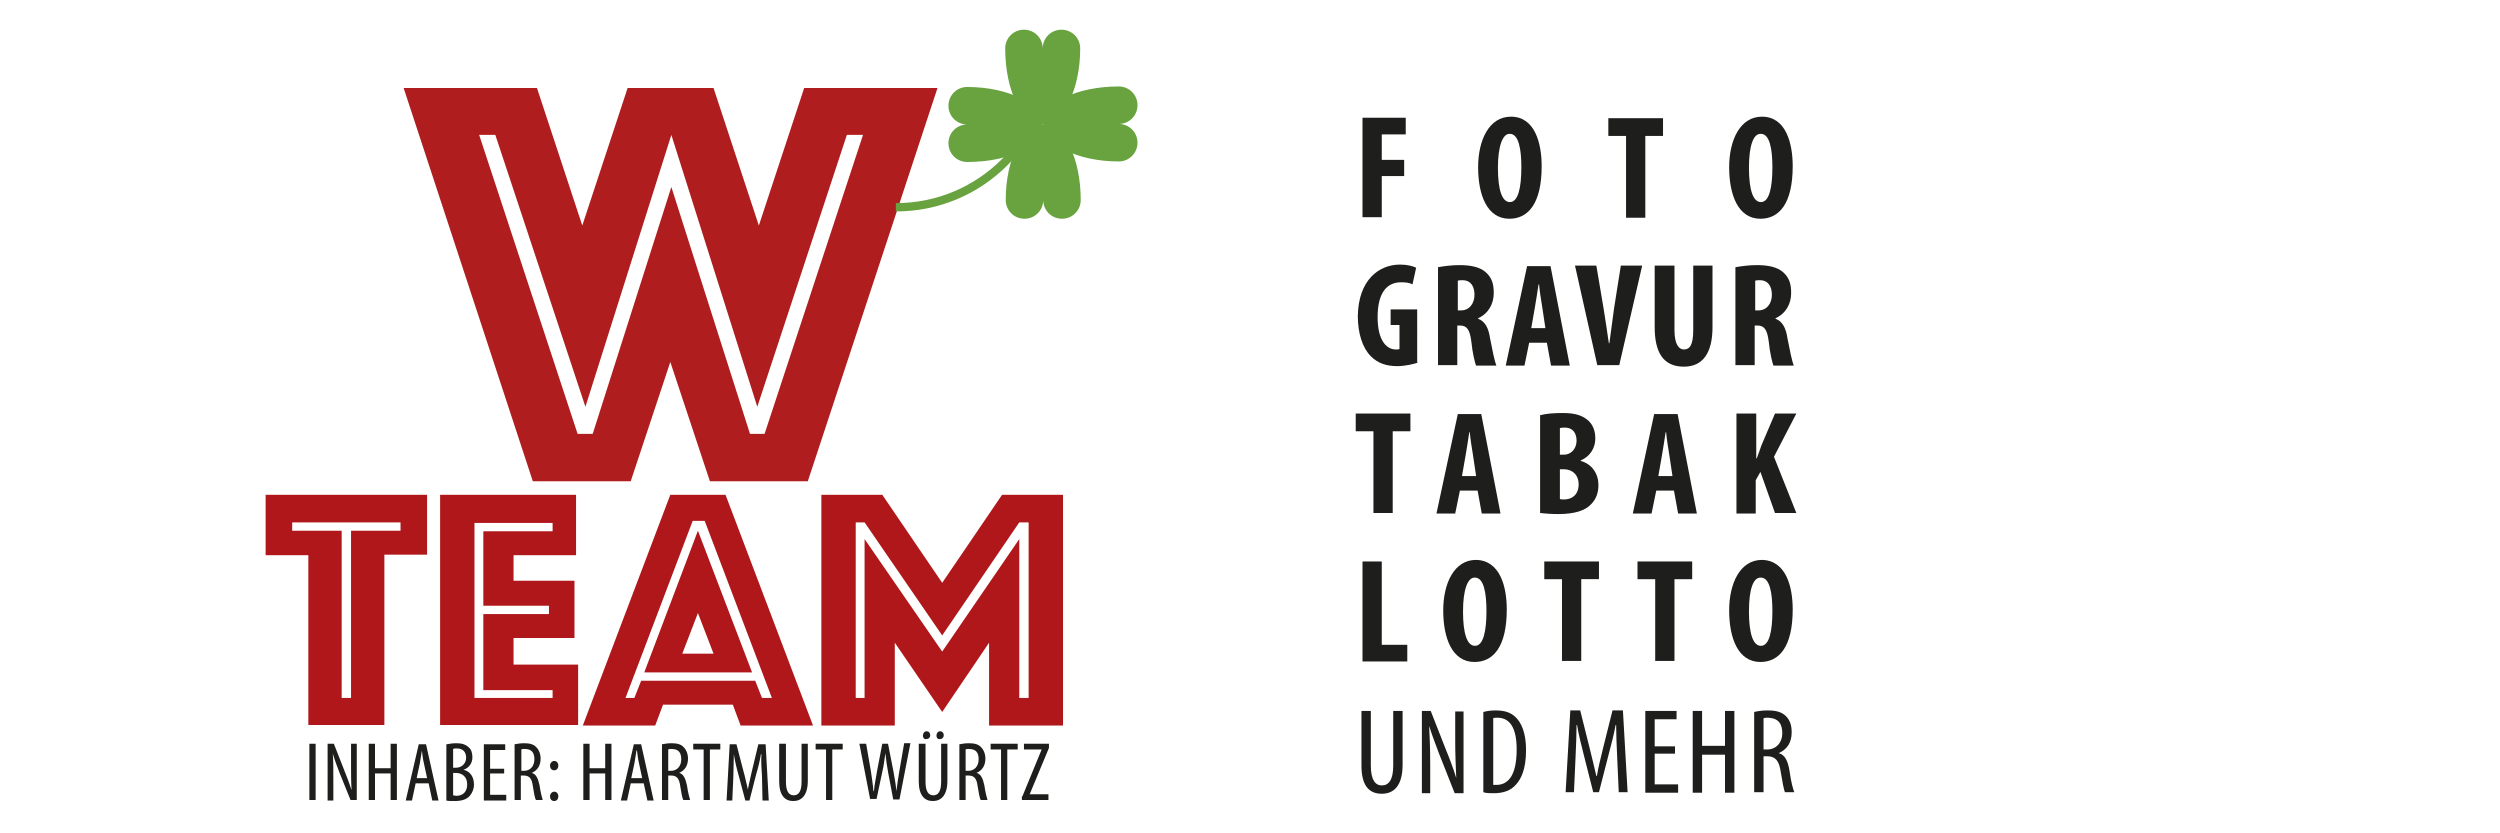 <?xml version="1.0" encoding="utf-8"?>
<!-- Generator: $$$/GeneralStr/196=Adobe Illustrator 27.6.0, SVG Export Plug-In . SVG Version: 6.00 Build 0)  -->
<svg version="1.1" xmlns="http://www.w3.org/2000/svg" xmlns:xlink="http://www.w3.org/1999/xlink" x="0px" y="0px"
	 viewBox="0 0 480 160" style="enable-background:new 0 0 480 160;" xml:space="preserve">
<style type="text/css">
	.st0{fill:#1E1E1C;}
	.st1{fill:#B01D1F;}
	.st2{fill:#AF171A;}
	.st3{fill:#68A33F;}
</style>
<g id="logo">
	<g>
		<path class="st0" d="M60.6,142.8v10.8h-1.2v-10.8H60.6z"/>
		<path class="st0" d="M62.9,153.6v-10.8h1.2l2,5.1c0.5,1.2,1,2.6,1.4,3.8h0c-0.1-1.7-0.1-3.1-0.1-5v-3.9h1.1v10.8h-1.2l-2.1-5.2
			c-0.4-1.1-0.9-2.3-1.3-3.7h0c0.1,1.4,0.1,2.8,0.1,5.2v3.8H62.9z"/>
		<path class="st0" d="M72,142.8v4.7h3v-4.7h1.2v10.8H75v-5.1h-3v5.1h-1.2v-10.8H72z"/>
		<path class="st0" d="M79.8,150.4l-0.7,3.3h-1.2l2.5-10.8h1.4l2.4,10.8h-1.2l-0.7-3.3H79.8z M82,149.4l-0.6-2.8
			c-0.2-0.8-0.3-1.7-0.4-2.5H81c-0.1,0.8-0.3,1.8-0.4,2.5l-0.6,2.8H82z"/>
		<path class="st0" d="M85.8,142.9c0.5-0.1,1.1-0.2,1.8-0.2c1,0,1.8,0.2,2.4,0.8c0.5,0.4,0.7,1.1,0.7,1.9c0,1.1-0.6,2-1.7,2.4v0
			c1.3,0.3,2,1.4,2,2.8c0,0.9-0.3,1.6-0.8,2.2c-0.6,0.7-1.6,1-2.9,1c-0.8,0-1.3,0-1.6-0.1V142.9z M87,147.4h0.6c1,0,1.9-0.8,1.9-1.9
			c0-1-0.5-1.8-1.8-1.8c-0.3,0-0.5,0-0.7,0.1V147.4z M87,152.7c0.1,0,0.4,0.1,0.6,0.1c1.3,0,2.1-0.8,2.1-2.2c0-1.5-1-2.2-2.2-2.2H87
			V152.7z"/>
		<path class="st0" d="M96.8,148.5h-2.7v4.1h3.1v1.1h-4.3v-10.8H97v1.1h-2.9v3.6h2.7V148.5z"/>
		<path class="st0" d="M98.8,142.9c0.5-0.1,1.2-0.2,1.8-0.2c1.1,0,1.9,0.2,2.4,0.8c0.5,0.5,0.8,1.3,0.8,2.1c0,1.4-0.6,2.3-1.7,2.8v0
			c0.8,0.2,1.2,1,1.5,2.4c0.2,1.5,0.5,2.4,0.6,2.8h-1.3c-0.2-0.3-0.4-1.4-0.6-2.7c-0.2-1.5-0.7-2-1.8-2h-0.5v4.7h-1.2V142.9z
			 M100.1,148h0.5c1.2,0,2-0.9,2-2.2c0-1.3-0.5-2-1.9-2c-0.2,0-0.5,0-0.6,0.1V148z"/>
		<path class="st0" d="M105.6,147c0-0.5,0.4-0.9,0.8-0.9c0.5,0,0.8,0.4,0.8,0.9c0,0.5-0.3,0.9-0.8,0.9
			C105.9,147.9,105.6,147.5,105.6,147z M105.6,152.9c0-0.5,0.4-0.9,0.8-0.9c0.5,0,0.8,0.4,0.8,0.9c0,0.5-0.3,0.9-0.8,0.9
			C105.9,153.8,105.6,153.4,105.6,152.9z"/>
		<path class="st0" d="M113.2,142.8v4.7h3v-4.7h1.2v10.8h-1.2v-5.1h-3v5.1H112v-10.8H113.2z"/>
		<path class="st0" d="M121.1,150.4l-0.7,3.3h-1.2l2.5-10.8h1.4l2.4,10.8h-1.2l-0.7-3.3H121.1z M123.3,149.4l-0.6-2.8
			c-0.2-0.8-0.3-1.7-0.4-2.5h-0.1c-0.1,0.8-0.3,1.8-0.4,2.5l-0.6,2.8H123.3z"/>
		<path class="st0" d="M127.1,142.9c0.5-0.1,1.2-0.2,1.8-0.2c1.1,0,1.9,0.2,2.4,0.8c0.5,0.5,0.8,1.3,0.8,2.1c0,1.4-0.6,2.3-1.7,2.8
			v0c0.8,0.2,1.2,1,1.5,2.4c0.2,1.5,0.5,2.4,0.6,2.8h-1.3c-0.2-0.3-0.4-1.4-0.6-2.7c-0.2-1.5-0.7-2-1.8-2h-0.5v4.7h-1.2V142.9z
			 M128.3,148h0.5c1.2,0,2-0.9,2-2.2c0-1.3-0.5-2-1.9-2c-0.2,0-0.5,0-0.6,0.1V148z"/>
		<path class="st0" d="M135.1,143.9h-2v-1.1h5.2v1.1h-2v9.7h-1.2V143.9z"/>
		<path class="st0" d="M146.3,149c-0.1-1.4-0.2-3-0.1-4.2h-0.1c-0.2,1.2-0.5,2.5-0.9,3.8l-1.3,5.1h-0.8l-1.3-4.9
			c-0.4-1.4-0.7-2.7-0.9-4h0c0,1.3-0.1,2.8-0.1,4.3l-0.2,4.6h-1.1l0.6-10.8h1.3l1.3,5c0.4,1.4,0.6,2.5,0.9,3.7h0
			c0.2-1.2,0.5-2.3,0.8-3.7l1.2-5h1.4l0.6,10.8h-1.2L146.3,149z"/>
		<path class="st0" d="M150.9,142.8v7.3c0,1.9,0.6,2.6,1.5,2.6c0.9,0,1.5-0.7,1.5-2.6v-7.3h1.2v7.1c0,2.8-1.2,3.9-2.8,3.9
			c-1.6,0-2.7-1.1-2.7-3.8v-7.2H150.9z"/>
		<path class="st0" d="M158.6,143.9h-2v-1.1h5.2v1.1h-2v9.7h-1.2V143.9z"/>
		<path class="st0" d="M167.1,153.6l-2.1-10.8h1.3l0.9,5.2c0.2,1.4,0.4,2.6,0.5,3.9h0.1c0.1-1.4,0.4-2.5,0.6-3.9l1-5.2h1.1l1,5.1
			c0.2,1.3,0.5,2.5,0.6,4h0c0.2-1.6,0.4-2.7,0.6-4l0.9-5.2h1.2l-2.1,10.8h-1.2l-1-5.3c-0.2-1.1-0.4-2.4-0.5-3.6h0
			c-0.2,1.2-0.3,2.4-0.6,3.6l-1.1,5.2H167.1z"/>
		<path class="st0" d="M177.7,142.8v7.3c0,1.9,0.6,2.6,1.5,2.6c0.9,0,1.5-0.7,1.5-2.6v-7.3h1.2v7.1c0,2.8-1.2,3.9-2.8,3.9
			c-1.6,0-2.7-1.1-2.7-3.8v-7.2H177.7z M177.2,141.2c0-0.4,0.3-0.8,0.7-0.8c0.4,0,0.7,0.3,0.7,0.8c0,0.4-0.3,0.7-0.7,0.7
			C177.5,142,177.2,141.7,177.2,141.2z M179.8,141.2c0-0.4,0.3-0.8,0.7-0.8c0.4,0,0.7,0.3,0.7,0.8c0,0.4-0.3,0.7-0.7,0.7
			C180.1,142,179.8,141.7,179.8,141.2z"/>
		<path class="st0" d="M184.2,142.9c0.5-0.1,1.2-0.2,1.8-0.2c1.1,0,1.9,0.2,2.4,0.8c0.5,0.5,0.8,1.3,0.8,2.1c0,1.4-0.6,2.3-1.7,2.8
			v0c0.8,0.2,1.2,1,1.5,2.4c0.2,1.5,0.5,2.4,0.6,2.8h-1.3c-0.2-0.3-0.4-1.4-0.6-2.7c-0.2-1.5-0.7-2-1.8-2h-0.5v4.7h-1.2V142.9z
			 M185.4,148h0.5c1.2,0,2-0.9,2-2.2c0-1.3-0.5-2-1.9-2c-0.2,0-0.5,0-0.6,0.1V148z"/>
		<path class="st0" d="M192.2,143.9h-2v-1.1h5.2v1.1h-2v9.7h-1.2V143.9z"/>
		<path class="st0" d="M196.3,152.9l3.7-9v0h-3.4v-1.1h4.8v0.8l-3.7,8.9v0h3.6v1.1h-5.1V152.9z"/>
	</g>
	<path class="st1" d="M77.5,16.9h25.6l8.7,26.4l8.7-26.4h16.5l8.7,26.4l8.7-26.4h25.6l-24.9,75.5h-18.8l-7.6-22.9l-7.6,22.9h-18.8
		L77.5,16.9z M113.8,83.3l15.1-47.4l15.1,47.4h2.8l18.9-57.4h-3.1l-17.2,52.2l-16.5-52.2l-16.5,52.2L95.1,25.9H92l18.9,57.4H113.8z"
		/>
	<g>
		<path class="st2" d="M59.2,106.6H51V95h31v11.5h-8.2v32.7H59.2V106.6z M67.4,134v-32.1h9.5v-1.6H56.1v1.6h9.5V134H67.4z"/>
		<path class="st2" d="M84.5,95h26.1v11.6H98.6v4.9h11.7v11H98.6v5.1H111v11.6H84.5V95z M106.1,134v-1.5H92.8v-14.6h12.6v-1.6H92.8
			v-14.3h13.3v-1.6h-15V134H106.1z"/>
		<path class="st2" d="M128.7,95h10.6l16.8,44.3h-13.9l-1.5-4h-13.4l-1.5,4h-13.9L128.7,95z M121.8,134l1.3-3.3h21.9l1.3,3.3h1.9
			l-12.9-34h-2.3l-12.9,34H121.8z M134,101.9l10.4,27.2h-20.7L134,101.9z M137,125.5l-3-7.8l-3,7.8H137z"/>
		<path class="st2" d="M157.7,95h11.7l11.5,16.9L192.4,95h11.7v44.3h-14.2v-15.9l-9,13.3l-9.1-13.3v15.9h-14.1V95z M166,134v-30.5
			l14.9,21.6l14.8-21.6V134h1.8v-33.7h-1.8L180.9,122L166,100.3h-1.7V134H166z"/>
	</g>
	<path class="st3" d="M214.8,16.6c2,0,3.6,1.6,3.6,3.6s-1.6,3.6-3.6,3.6c2,0,3.6,1.6,3.6,3.6s-1.6,3.6-3.6,3.6
		c-8,0-14.5-3.3-14.5-7.3S206.8,16.6,214.8,16.6"/>
	<path class="st3" d="M207.5,38.4c0,2-1.6,3.6-3.6,3.6c-2,0-3.6-1.6-3.6-3.6c0,2-1.6,3.6-3.6,3.6c-2,0-3.6-1.6-3.6-3.6
		c0-8,3.3-14.5,7.3-14.5C204.3,23.8,207.5,30.4,207.5,38.4"/>
	<path class="st3" d="M185.7,31.1c-2,0-3.6-1.6-3.6-3.6s1.6-3.6,3.6-3.6c-2,0-3.6-1.6-3.6-3.6s1.6-3.6,3.6-3.6
		c8,0,14.5,3.3,14.5,7.3S193.8,31.1,185.7,31.1"/>
	<path class="st3" d="M193,9.3c0-2,1.6-3.6,3.6-3.6c2,0,3.6,1.6,3.6,3.6c0-2,1.6-3.6,3.6-3.6c2,0,3.6,1.6,3.6,3.6
		c0,8-3.3,14.5-7.3,14.5S193,17.3,193,9.3"/>
	<path class="st3" d="M202.3,10.3c0,16.7-13.5,30.3-30.3,30.3V39c15.9,0,28.8-12.9,28.8-28.8H202.3z"/>
</g>
<g id="text">
	<g>
		<path class="st0" d="M261.6,22.6h8.3v3.2h-4.6v4.9h4.3v3.1h-4.3v7.9h-3.7V22.6z"/>
		<path class="st0" d="M296,31.9c0,7.2-2.6,10.1-6.2,10.1c-4.3,0-6-4.6-6-9.9c0-5.2,2.1-9.7,6.3-9.7C294.7,22.4,296,27.5,296,31.9z
			 M287.6,32.2c0,4.3,0.8,6.6,2.3,6.6c1.6,0,2.2-2.8,2.2-6.7c0-3.4-0.5-6.4-2.2-6.4C288.5,25.6,287.6,28.1,287.6,32.2z"/>
		<path class="st0" d="M312.2,26.1h-3.4v-3.4h10.5v3.4h-3.4v15.7h-3.7V26.1z"/>
		<path class="st0" d="M344.2,31.9c0,7.2-2.6,10.1-6.2,10.1c-4.3,0-6-4.6-6-9.9c0-5.2,2.1-9.7,6.3-9.7
			C342.9,22.4,344.2,27.5,344.2,31.9z M335.8,32.2c0,4.3,0.8,6.6,2.3,6.6c1.6,0,2.2-2.8,2.2-6.7c0-3.4-0.5-6.4-2.2-6.4
			C336.6,25.6,335.8,28.1,335.8,32.2z"/>
	</g>
	<g>
		<path class="st0" d="M272.3,69.6c-0.8,0.3-2.6,0.7-4,0.7c-2.2,0-3.8-0.6-5.1-1.9c-1.6-1.6-2.5-4.4-2.5-7.7c0.1-7,4.1-9.9,8.1-9.9
			c1.4,0,2.5,0.3,3.1,0.6l-0.7,3.2c-0.5-0.3-1.2-0.4-2.2-0.4c-2.5,0-4.5,1.7-4.5,6.7c0,4.6,1.8,6.2,3.5,6.2c0.3,0,0.6,0,0.7-0.1
			v-4.6h-1.7v-3h5.1V69.6z"/>
		<path class="st0" d="M276.1,51.3c1.2-0.2,2.6-0.4,4.1-0.4c2,0,3.9,0.3,5.1,1.4c1.2,1.1,1.5,2.3,1.5,4c0,2-1,3.9-3,4.8v0.1
			c1.3,0.5,2,1.7,2.3,3.8c0.4,2.1,0.9,4.5,1.2,5.2h-3.9c-0.2-0.5-0.7-2.5-0.9-4.6c-0.3-2.4-0.9-3.1-2.2-3.1h-0.5v7.6h-3.7V51.3z
			 M279.8,59.6h0.7c1.6,0,2.6-1.3,2.6-3c0-1.6-0.7-2.8-2.3-2.8c-0.3,0-0.7,0-0.9,0.1V59.6z"/>
		<path class="st0" d="M293.6,65.8l-0.9,4.4h-3.6l4.1-19.1h4.5l3.7,19.1h-3.6l-0.8-4.4H293.6z M296.7,62.9l-0.6-4
			c-0.2-1.2-0.5-3.1-0.6-4.3h-0.1c-0.2,1.3-0.5,3.3-0.7,4.4l-0.7,4H296.7z"/>
		<path class="st0" d="M306.7,70.2L302.4,51h4.1l1.4,8.3c0.3,2,0.7,4.4,1,6.6h0.1c0.3-2.3,0.6-4.6,0.9-6.7l1.3-8.2h4.1l-4.4,19.1
			H306.7z"/>
		<path class="st0" d="M321.5,51v12.4c0,2.8,0.9,3.7,1.8,3.7c1.1,0,1.8-0.8,1.8-3.7V51h3.7v11.8c0,4.9-1.8,7.6-5.5,7.6
			c-4,0-5.6-2.8-5.6-7.6V51H321.5z"/>
		<path class="st0" d="M333.2,51.3c1.2-0.2,2.6-0.4,4.1-0.4c2,0,3.9,0.3,5.1,1.4c1.2,1.1,1.5,2.3,1.5,4c0,2-1,3.9-3,4.8v0.1
			c1.3,0.5,2,1.7,2.3,3.8c0.4,2.1,0.9,4.5,1.2,5.2h-3.9c-0.2-0.5-0.7-2.5-0.9-4.6c-0.3-2.4-0.9-3.1-2.2-3.1h-0.5v7.6h-3.7V51.3z
			 M336.9,59.6h0.7c1.6,0,2.6-1.3,2.6-3c0-1.6-0.7-2.8-2.3-2.8c-0.3,0-0.7,0-0.9,0.1V59.6z"/>
	</g>
	<g>
		<path class="st0" d="M263.7,82.8h-3.4v-3.4h10.5v3.4h-3.4v15.7h-3.7V82.8z"/>
		<path class="st0" d="M280.3,94.2l-0.9,4.4h-3.6l4.1-19.1h4.5l3.7,19.1h-3.6l-0.8-4.4H280.3z M283.4,91.3l-0.6-4
			c-0.2-1.2-0.5-3.1-0.6-4.3h-0.1c-0.2,1.3-0.5,3.3-0.7,4.4l-0.7,4H283.4z"/>
		<path class="st0" d="M295.8,79.7c1.1-0.3,2.6-0.4,4.2-0.4c1.8,0,3.5,0.2,4.9,1.4c1,0.9,1.4,2.1,1.4,3.5c0,1.7-0.9,3.4-2.8,4.2v0.1
			c2.2,0.6,3.4,2.5,3.4,4.6c0,1.6-0.5,2.8-1.4,3.7c-1.1,1.2-3.1,1.9-6.3,1.9c-1.4,0-2.6-0.1-3.5-0.2V79.7z M299.5,87.3h0.8
			c1.3,0,2.4-1.1,2.4-2.7c0-1.4-0.7-2.5-2.2-2.5c-0.4,0-0.7,0-1,0.1V87.3z M299.5,95.8c0.2,0.1,0.5,0.1,0.8,0.1
			c1.5,0,2.8-0.9,2.8-2.9c0-1.9-1.3-2.9-2.8-2.9h-0.8V95.8z"/>
		<path class="st0" d="M318,94.2l-0.9,4.4h-3.6l4.1-19.1h4.5l3.7,19.1h-3.6l-0.8-4.4H318z M321.1,91.3l-0.6-4
			c-0.2-1.2-0.5-3.1-0.6-4.3h-0.1c-0.2,1.3-0.5,3.3-0.7,4.4l-0.7,4H321.1z"/>
		<path class="st0" d="M333.5,79.4h3.7V88h0.1c0.3-0.8,0.6-1.6,0.9-2.5l2.6-6.1h4.1l-4.3,8.3l4.3,10.8h-4.1l-2.8-7.9l-0.9,1.6v6.4
			h-3.7V79.4z"/>
	</g>
	<g>
		<path class="st0" d="M261.6,107.8h3.7v16h4.9v3.2h-8.6V107.8z"/>
		<path class="st0" d="M289.3,117c0,7.2-2.6,10.1-6.2,10.1c-4.3,0-6-4.6-6-9.9c0-5.2,2.1-9.7,6.3-9.7
			C288,107.6,289.3,112.6,289.3,117z M280.9,117.4c0,4.3,0.8,6.6,2.3,6.6c1.6,0,2.2-2.8,2.2-6.7c0-3.4-0.5-6.4-2.2-6.4
			C281.8,110.8,280.9,113.2,280.9,117.4z"/>
		<path class="st0" d="M299.9,111.2h-3.4v-3.4H307v3.4h-3.4v15.7h-3.7V111.2z"/>
		<path class="st0" d="M317.8,111.2h-3.4v-3.4h10.5v3.4h-3.4v15.7h-3.7V111.2z"/>
		<path class="st0" d="M344.2,117c0,7.2-2.6,10.1-6.2,10.1c-4.3,0-6-4.6-6-9.9c0-5.2,2.1-9.7,6.3-9.7
			C342.9,107.6,344.2,112.6,344.2,117z M335.8,117.4c0,4.3,0.8,6.6,2.3,6.6c1.6,0,2.2-2.8,2.2-6.7c0-3.4-0.5-6.4-2.2-6.4
			C336.6,110.8,335.8,113.2,335.8,117.4z"/>
	</g>
	<g>
		<path class="st0" d="M263.2,136.5V147c0,2.8,0.9,3.8,2.1,3.8c1.3,0,2.2-1,2.2-3.8v-10.5h1.8v10.3c0,4.1-1.7,5.6-4,5.6
			c-2.4,0-3.9-1.5-3.9-5.4v-10.5H263.2z"/>
		<path class="st0" d="M273,152.2v-15.7h1.7l2.9,7.4c0.7,1.7,1.5,3.8,2,5.5h0c-0.1-2.5-0.2-4.5-0.2-7.2v-5.6h1.6v15.7h-1.7l-3-7.6
			c-0.6-1.6-1.3-3.4-1.9-5.3h0c0.1,2.1,0.2,4.1,0.2,7.5v5.4H273z"/>
		<path class="st0" d="M284.8,136.7c0.7-0.2,1.5-0.3,2.4-0.3c1.7,0,2.8,0.4,3.7,1.2c1.2,1.1,2.1,3.1,2.1,6.4c0,3.6-0.9,5.5-1.9,6.6
			c-1,1.2-2.5,1.7-4.3,1.7c-0.7,0-1.5,0-2-0.2V136.7z M286.6,150.7c0.3,0,0.5,0,0.7,0c2,0,3.9-1.4,3.9-6.8c0-4-1.2-6.1-3.7-6.1
			c-0.3,0-0.6,0-0.8,0.1V150.7z"/>
		<path class="st0" d="M310.5,145.4c-0.1-2.1-0.2-4.4-0.2-6.2h-0.1c-0.3,1.7-0.8,3.6-1.3,5.5l-1.9,7.4h-1.1l-1.8-7.1
			c-0.5-2-1-3.9-1.3-5.8h-0.1c0,1.8-0.1,4-0.2,6.3l-0.3,6.6h-1.6l0.9-15.7h1.9l1.8,7.2c0.5,2.1,0.9,3.6,1.3,5.4h0.1
			c0.3-1.8,0.7-3.3,1.2-5.4l1.8-7.2h2l0.9,15.7h-1.7L310.5,145.4z"/>
		<path class="st0" d="M321.6,144.7h-3.9v5.9h4.5v1.6h-6.3v-15.7h6v1.6h-4.2v5.2h3.9V144.7z"/>
		<path class="st0" d="M326.8,136.5v6.7h4.4v-6.7h1.8v15.7h-1.8v-7.3h-4.4v7.3h-1.8v-15.7H326.8z"/>
		<path class="st0" d="M336.8,136.7c0.8-0.2,1.7-0.3,2.6-0.3c1.6,0,2.7,0.3,3.5,1.1c0.8,0.8,1.1,1.8,1.1,3.1c0,2-0.9,3.3-2.5,4v0
			c1.2,0.3,1.8,1.5,2.1,3.5c0.3,2.2,0.7,3.5,0.9,4h-1.8c-0.2-0.5-0.5-2-0.8-3.9c-0.3-2.1-1-3-2.6-3h-0.7v6.9h-1.8V136.7z
			 M338.6,143.9h0.7c1.7,0,2.9-1.3,2.9-3.1c0-1.8-0.7-2.9-2.7-3c-0.3,0-0.7,0-0.9,0.1V143.9z"/>
	</g>
</g>
</svg>
